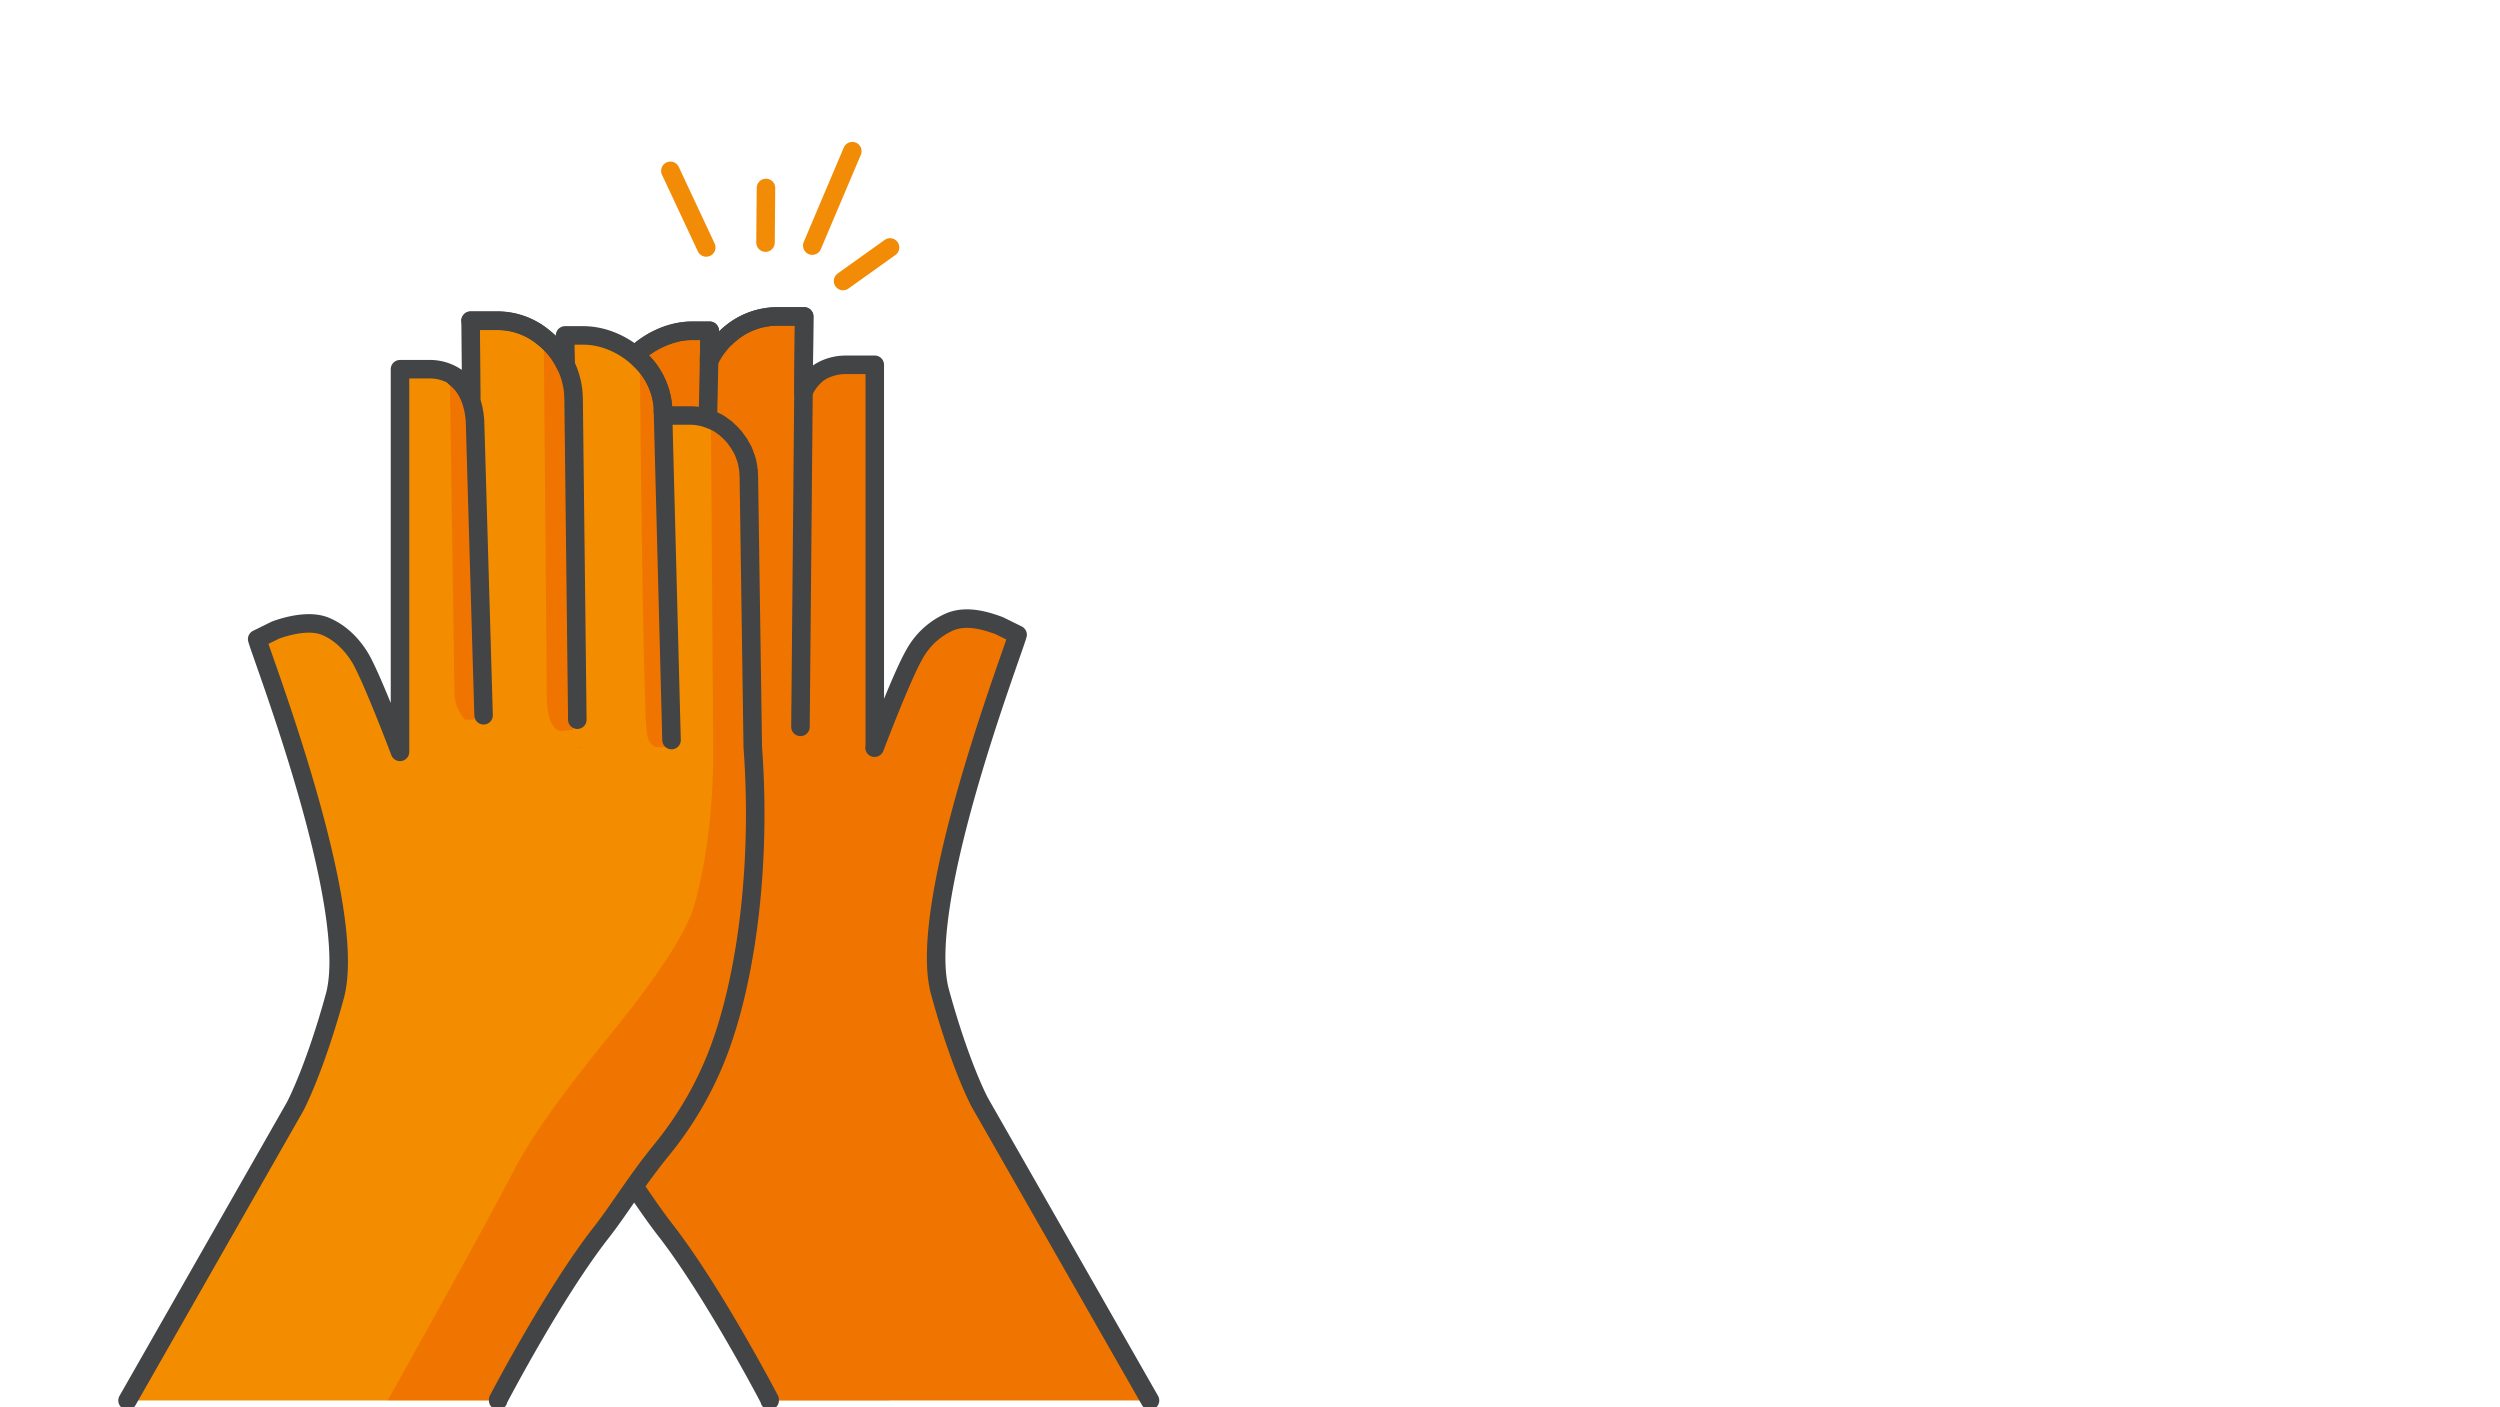 <svg id="b16e959a-9220-47dd-85d7-ff46a4fd282d" data-name="Laag 1" xmlns="http://www.w3.org/2000/svg" viewBox="0 0 1080 608">
  <defs>
    <style>
      .bb3a910e-9ad6-44e1-8357-330241f78cdc {
        fill: #f07500;
      }

      .a7d85fd9-1d0d-472e-80dc-ce694e356598, .e9166cd1-f618-42df-b7c8-4e133e6bc19e {
        fill: none;
        stroke-linecap: round;
        stroke-width: 8px;
      }

      .e9166cd1-f618-42df-b7c8-4e133e6bc19e {
        stroke: #424445;
        stroke-linejoin: round;
      }

      .fedb38d3-8ad1-4f7e-bbab-f46661ea0c1e {
        fill: #f48c00;
      }

      .a7d85fd9-1d0d-472e-80dc-ce694e356598 {
        stroke: #f28b05;
        stroke-miterlimit: 10;
      }
    </style>
  </defs>
  <g>
    <g>
      <path class="bb3a910e-9ad6-44e1-8357-330241f78cdc" d="M423.2,476.1s-8.3-15.4-17.1-47.5c-10.5-38,31.5-146.7,33.5-154.4l-7.9-3.9c-5.2-1.9-13.8-4.8-21.3-1.7a32.2,32.2,0,0,0-15.5,14.3c-5.4,9.4-17,40.1-17,40.1s-.5-68.1-.5-101.2-153.1,62.9-155.8,99.8c-3.6,50.2.4,91.8,12.2,123.7l46.9,52.3L332.6,605H496.8Z"/>
      <g>
        <path class="bb3a910e-9ad6-44e1-8357-330241f78cdc" d="M377.9,157.6V323l-38.3-2v-1.3l5.1-139.8c.6-7.4,3.1-14.5,8.6-18.6a20.5,20.5,0,0,1,12.4-3.7Z"/>
        <path class="bb3a910e-9ad6-44e1-8357-330241f78cdc" d="M356.4,159.5l-2,136.8a17.8,17.8,0,0,1-4.6,12.7h-5.2v-129C345.3,172.5,350.9,163.6,356.4,159.5Z"/>
        <path class="bb3a910e-9ad6-44e1-8357-330241f78cdc" d="M347.4,136.7,345.8,321H301.3v-3.1L303,170.5v-1.9c0-.5.1-1.1.1-1.6a34.8,34.8,0,0,1,12.7-23.1,31.6,31.6,0,0,1,19.7-7.2Z"/>
        <path class="e9166cd1-f618-42df-b7c8-4e133e6bc19e" d="M303,170.5v-1.9c0-.5.1-1.1.1-1.6a34.8,34.8,0,0,1,12.7-23.1,31.6,31.6,0,0,1,19.7-7.2h11.9L345.8,314"/>
        <path class="bb3a910e-9ad6-44e1-8357-330241f78cdc" d="M301.4,317.9V321S294.5,321.9,301.4,317.9Z"/>
        <path class="bb3a910e-9ad6-44e1-8357-330241f78cdc" d="M315.8,143.9c-.1,11.2-1.3,154.2-1.3,154.2,0,10.5-2.5,15.9-6.6,15.9-.4,0-6.3-.9-6.6-.7L303,170.5v-1.9c0-.6.1-1.1.1-1.6A34.8,34.8,0,0,1,315.8,143.9Z"/>
        <path class="bb3a910e-9ad6-44e1-8357-330241f78cdc" d="M306.6,142.9,302.9,321H252.5l11.8-145.4V174c.5-7.9,4.4-15.1,10-20.6s15.6-10.5,24.5-10.5Z"/>
        <path class="e9166cd1-f618-42df-b7c8-4e133e6bc19e" d="M264.3,175.6V174c.5-7.9,4.4-15.1,10-20.6s15.6-10.5,24.5-10.5h7.8L302.9,321"/>
        <path class="bb3a910e-9ad6-44e1-8357-330241f78cdc" d="M274.3,153.4c-.1,15.7-1,121.5-2.6,155.6-.3,5.2-.2,11.2-5.1,12h-6l3.7-145.4V174C264.8,166.1,268.7,158.9,274.3,153.4Z"/>
        <path class="fedb38d3-8ad1-4f7e-bbab-f46661ea0c1e" d="M221.4,320.9h40.8l3.7-143.4H252.5c-13,0-25.3,11.8-25.3,26.3Z"/>
      </g>
      <path class="bb3a910e-9ad6-44e1-8357-330241f78cdc" d="M324.4,503.2c-8.4-16.1-25.1-35.6-42.6-57.2s-29.3-43.2-33.2-57.3c-8.1-29.6-10-58.9-10-67.8,0-33.3-14.5-36.9-17.2,0-3.7,50.2.6,98.5,12.5,130.4a197,197,0,0,0,26.5,43.1c11.7,14.3,18.5,26,26.9,36.8,20.6,26.5,45.3,73.7,45.3,73.7h51.7C384.3,605,339.6,532.5,324.4,503.2Z"/>
      <path class="bb3a910e-9ad6-44e1-8357-330241f78cdc" d="M221.4,320.9h17.2l5-141.6a26.9,26.9,0,0,0-16.4,24.5Z"/>
    </g>
    <path class="e9166cd1-f618-42df-b7c8-4e133e6bc19e" d="M496.8,605,423.2,476.1s-8.3-15.4-17.1-47.5c-10.5-38,31.5-146.7,33.5-154.4l-7.9-3.9c-5.2-1.9-13.8-4.8-21.3-1.7a32.2,32.2,0,0,0-15.5,14.3c-5.3,9.2-16.6,38.9-17,40V157.6H365.7a22,22,0,0,0-9.3,1.9h0a19.2,19.2,0,0,0-3.1,1.8,20.7,20.7,0,0,0-6.2,8.1l.3-32.7H335.5a31.6,31.6,0,0,0-19.7,7.2h0a35.3,35.3,0,0,0-9.5,12.1l.3-13.1h-7.8c-8.9,0-17.9,4.1-24.5,10.5l-1.4,1.5a31.1,31.1,0,0,0-8.5,18.9v1.8l-.2,1.9H252.5a24.4,24.4,0,0,0-8.9,1.8h0l-.4.2-.5.2-1.6.8-.4.3a19.7,19.7,0,0,0-3.8,2.6l-.5.4a11.4,11.4,0,0,0-1.1,1.1l-.6.6-1.1,1.2-.4.5-1.3,1.7-.6.8-.6,1.1-.6,1-.4,1a5.4,5.4,0,0,0-.5,1.1l-.3.7a25.8,25.8,0,0,0-.8,2.6,1.9,1.9,0,0,0-.2.7l-.3,1.5a1.7,1.7,0,0,0-.1.7,10,10,0,0,0-.2,1.6.9.9,0,0,1-.1.5v1.6l-5.8,117.1h0c-3.7,50.2.6,98.5,12.5,130.4a197,197,0,0,0,26.5,43.1c11.7,14.3,18.5,26,26.9,36.8,19.9,25.5,43.5,70.2,45.2,73.5v.3m45.3-282h0Z"/>
    <path class="e9166cd1-f618-42df-b7c8-4e133e6bc19e" d="M262.2,317.9l3.7-140.4H252.5"/>
    <g>
      <g>
        <path class="fedb38d3-8ad1-4f7e-bbab-f46661ea0c1e" d="M127.5,478s8.3-15.5,17.1-47.5c10.6-38.1-31.5-146.8-33.5-154.4l7.9-3.9c5.2-1.9,13.9-4.8,21.4-1.7s12,8.2,15.5,14.2c5.3,9.4,17,40.1,17,40.1s.5-68,.5-101.2,149,62.9,151.7,99.8c3.6,50.2-2.4,91.9-14.2,123.8L266,499.4,215.2,605H55.1Z"/>
        <g>
          <path class="fedb38d3-8ad1-4f7e-bbab-f46661ea0c1e" d="M172.8,159.4V324.8l38.3-2v-1.3L206,181.7c-.5-7.4-3.1-14.4-8.6-18.6a20.2,20.2,0,0,0-12.3-3.7Z"/>
          <path class="bb3a910e-9ad6-44e1-8357-330241f78cdc" d="M194.3,161.3l2,136.8a18,18,0,0,0,4.6,12.8h5.2V181.7C205.5,174.3,199.8,165.4,194.3,161.3Z"/>
          <path class="fedb38d3-8ad1-4f7e-bbab-f46661ea0c1e" d="M203.3,138.5l1.6,184.3h44.5v-3.1l-1.6-147.4c0-.6-.1-1.2-.1-1.9s-.1-1-.1-1.5a34.6,34.6,0,0,0-12.7-23.1,31.1,31.1,0,0,0-19.6-7.3Z"/>
          <path class="bb3a910e-9ad6-44e1-8357-330241f78cdc" d="M249.4,319.7v3.1S256.3,323.8,249.4,319.7Z"/>
          <path class="bb3a910e-9ad6-44e1-8357-330241f78cdc" d="M234.9,145.8C235,157,236.2,300,236.2,300c0,10.4,2.5,15.8,6.6,15.8.4,0,6.3-.8,6.6-.6l-1.7-142.9v-1.9c0-.5-.1-1-.1-1.5A34.6,34.6,0,0,0,234.9,145.8Z"/>
          <path class="fedb38d3-8ad1-4f7e-bbab-f46661ea0c1e" d="M244.1,144.8l3.7,178h50.4L286.4,177.5v-1.6a31.6,31.6,0,0,0-10-20.7c-6.6-6.4-15.6-10.4-24.4-10.4Z"/>
          <path class="bb3a910e-9ad6-44e1-8357-330241f78cdc" d="M276.4,155.2c.1,15.7,1.1,121.6,2.6,155.7.3,5.2.2,11.2,5.1,11.9h6l-3.7-145.3v-1.6A31.6,31.6,0,0,0,276.4,155.2Z"/>
          <path class="fedb38d3-8ad1-4f7e-bbab-f46661ea0c1e" d="M325.3,322.8H288.5l-3.7-143.4h13.5c13,0,25.3,11.8,25.3,26.3Z"/>
        </g>
        <path class="bb3a910e-9ad6-44e1-8357-330241f78cdc" d="M222.3,505.1c8.4-16.1,23.1-35.6,40.6-57.2s33.3-43.2,37.2-57.4c8.1-29.5,8-58.9,8-67.7,0-33.4,14.6-36.9,17.2,0,3.7,50.2-2.6,98.5-14.4,130.4a152.9,152.9,0,0,1-24.6,43.1c-11.7,14.3-18.4,25.9-26.9,36.7-20.6,26.6-44.2,71.9-44.2,71.9H167.5C167.5,605,207.1,534.3,222.3,505.1Z"/>
        <path class="bb3a910e-9ad6-44e1-8357-330241f78cdc" d="M325.3,322.8H308.1l-1-141.6a26.8,26.8,0,0,1,16.4,24.5Z"/>
      </g>
      <path class="e9166cd1-f618-42df-b7c8-4e133e6bc19e" d="M215.2,605v-.3c1.8-3.4,24.3-46.2,44.1-71.7,8.5-10.8,15.2-22.4,26.9-36.7a152.9,152.9,0,0,0,24.6-43.1c11.8-31.9,18.1-80.2,14.4-130.4h0l-1.7-117.1c0-.6-.1-1.1-.1-1.6v-.6a7.7,7.7,0,0,1-.2-1.5c-.1-.3-.1-.5-.2-.8a6.8,6.8,0,0,0-.2-1.4,2.4,2.4,0,0,1-.2-.8,25,25,0,0,0-.9-2.5c-.1-.2-.1-.5-.2-.7a6.1,6.1,0,0,1-.5-1.2,4.1,4.1,0,0,1-.5-.9l-.6-1-.6-1.1-.6-.8-1.2-1.7-.5-.6-1.1-1.2-.5-.5-1.2-1.1-.5-.5c-1.2-.9-2.4-1.8-3.7-2.6l-.5-.2-1.6-.8-.5-.3h-.4a22.3,22.3,0,0,0-8.8-1.8H286.6l-.2-1.9v-1.6a31.6,31.6,0,0,0-10-20.7c-6.6-6.4-15.6-10.4-24.4-10.4h-7.9l.3,13a45.3,45.3,0,0,0-2.7-4.8,33.2,33.2,0,0,0-6.8-7.2h0a31.1,31.1,0,0,0-19.6-7.3h-12l.3,32.8a19.5,19.5,0,0,0-6.2-8.2,20.2,20.2,0,0,0-12.3-3.7H172.8V324.8c-.4-1.1-11.7-30.9-16.9-40.1-3.5-6-8.8-11.5-15.5-14.2s-16.2-.2-21.4,1.7l-7.9,3.9c2,7.6,44.1,116.3,33.5,154.4-8.8,32-17.1,47.5-17.1,47.5L55.1,605M172.9,324.8Z"/>
      <path class="e9166cd1-f618-42df-b7c8-4e133e6bc19e" d="M208.9,309l-3.7-127.3c-.5-7.4-3.1-14.4-8.6-18.6"/>
      <path class="e9166cd1-f618-42df-b7c8-4e133e6bc19e" d="M249.4,310.9l-1.6-138.6c0-.6-.1-1.2-.1-1.9s-.1-1-.1-1.5a34.6,34.6,0,0,0-12.7-23.1,31.1,31.1,0,0,0-19.6-7.3h-12"/>
      <path class="e9166cd1-f618-42df-b7c8-4e133e6bc19e" d="M290.1,319.7l-3.7-142.2v-1.6a31.6,31.6,0,0,0-10-20.7"/>
    </g>
  </g>
  <g>
    <line class="a7d85fd9-1d0d-472e-80dc-ce694e356598" x1="289.6" y1="73.8" x2="305.1" y2="106.9"/>
    <line class="a7d85fd9-1d0d-472e-80dc-ce694e356598" x1="384.5" y1="106.9" x2="364.2" y2="121.4"/>
    <line class="a7d85fd9-1d0d-472e-80dc-ce694e356598" x1="330.9" y1="81.2" x2="330.7" y2="104.8"/>
    <line class="a7d85fd9-1d0d-472e-80dc-ce694e356598" x1="368.2" y1="65.3" x2="350.9" y2="106.1"/>
  </g>
</svg>
